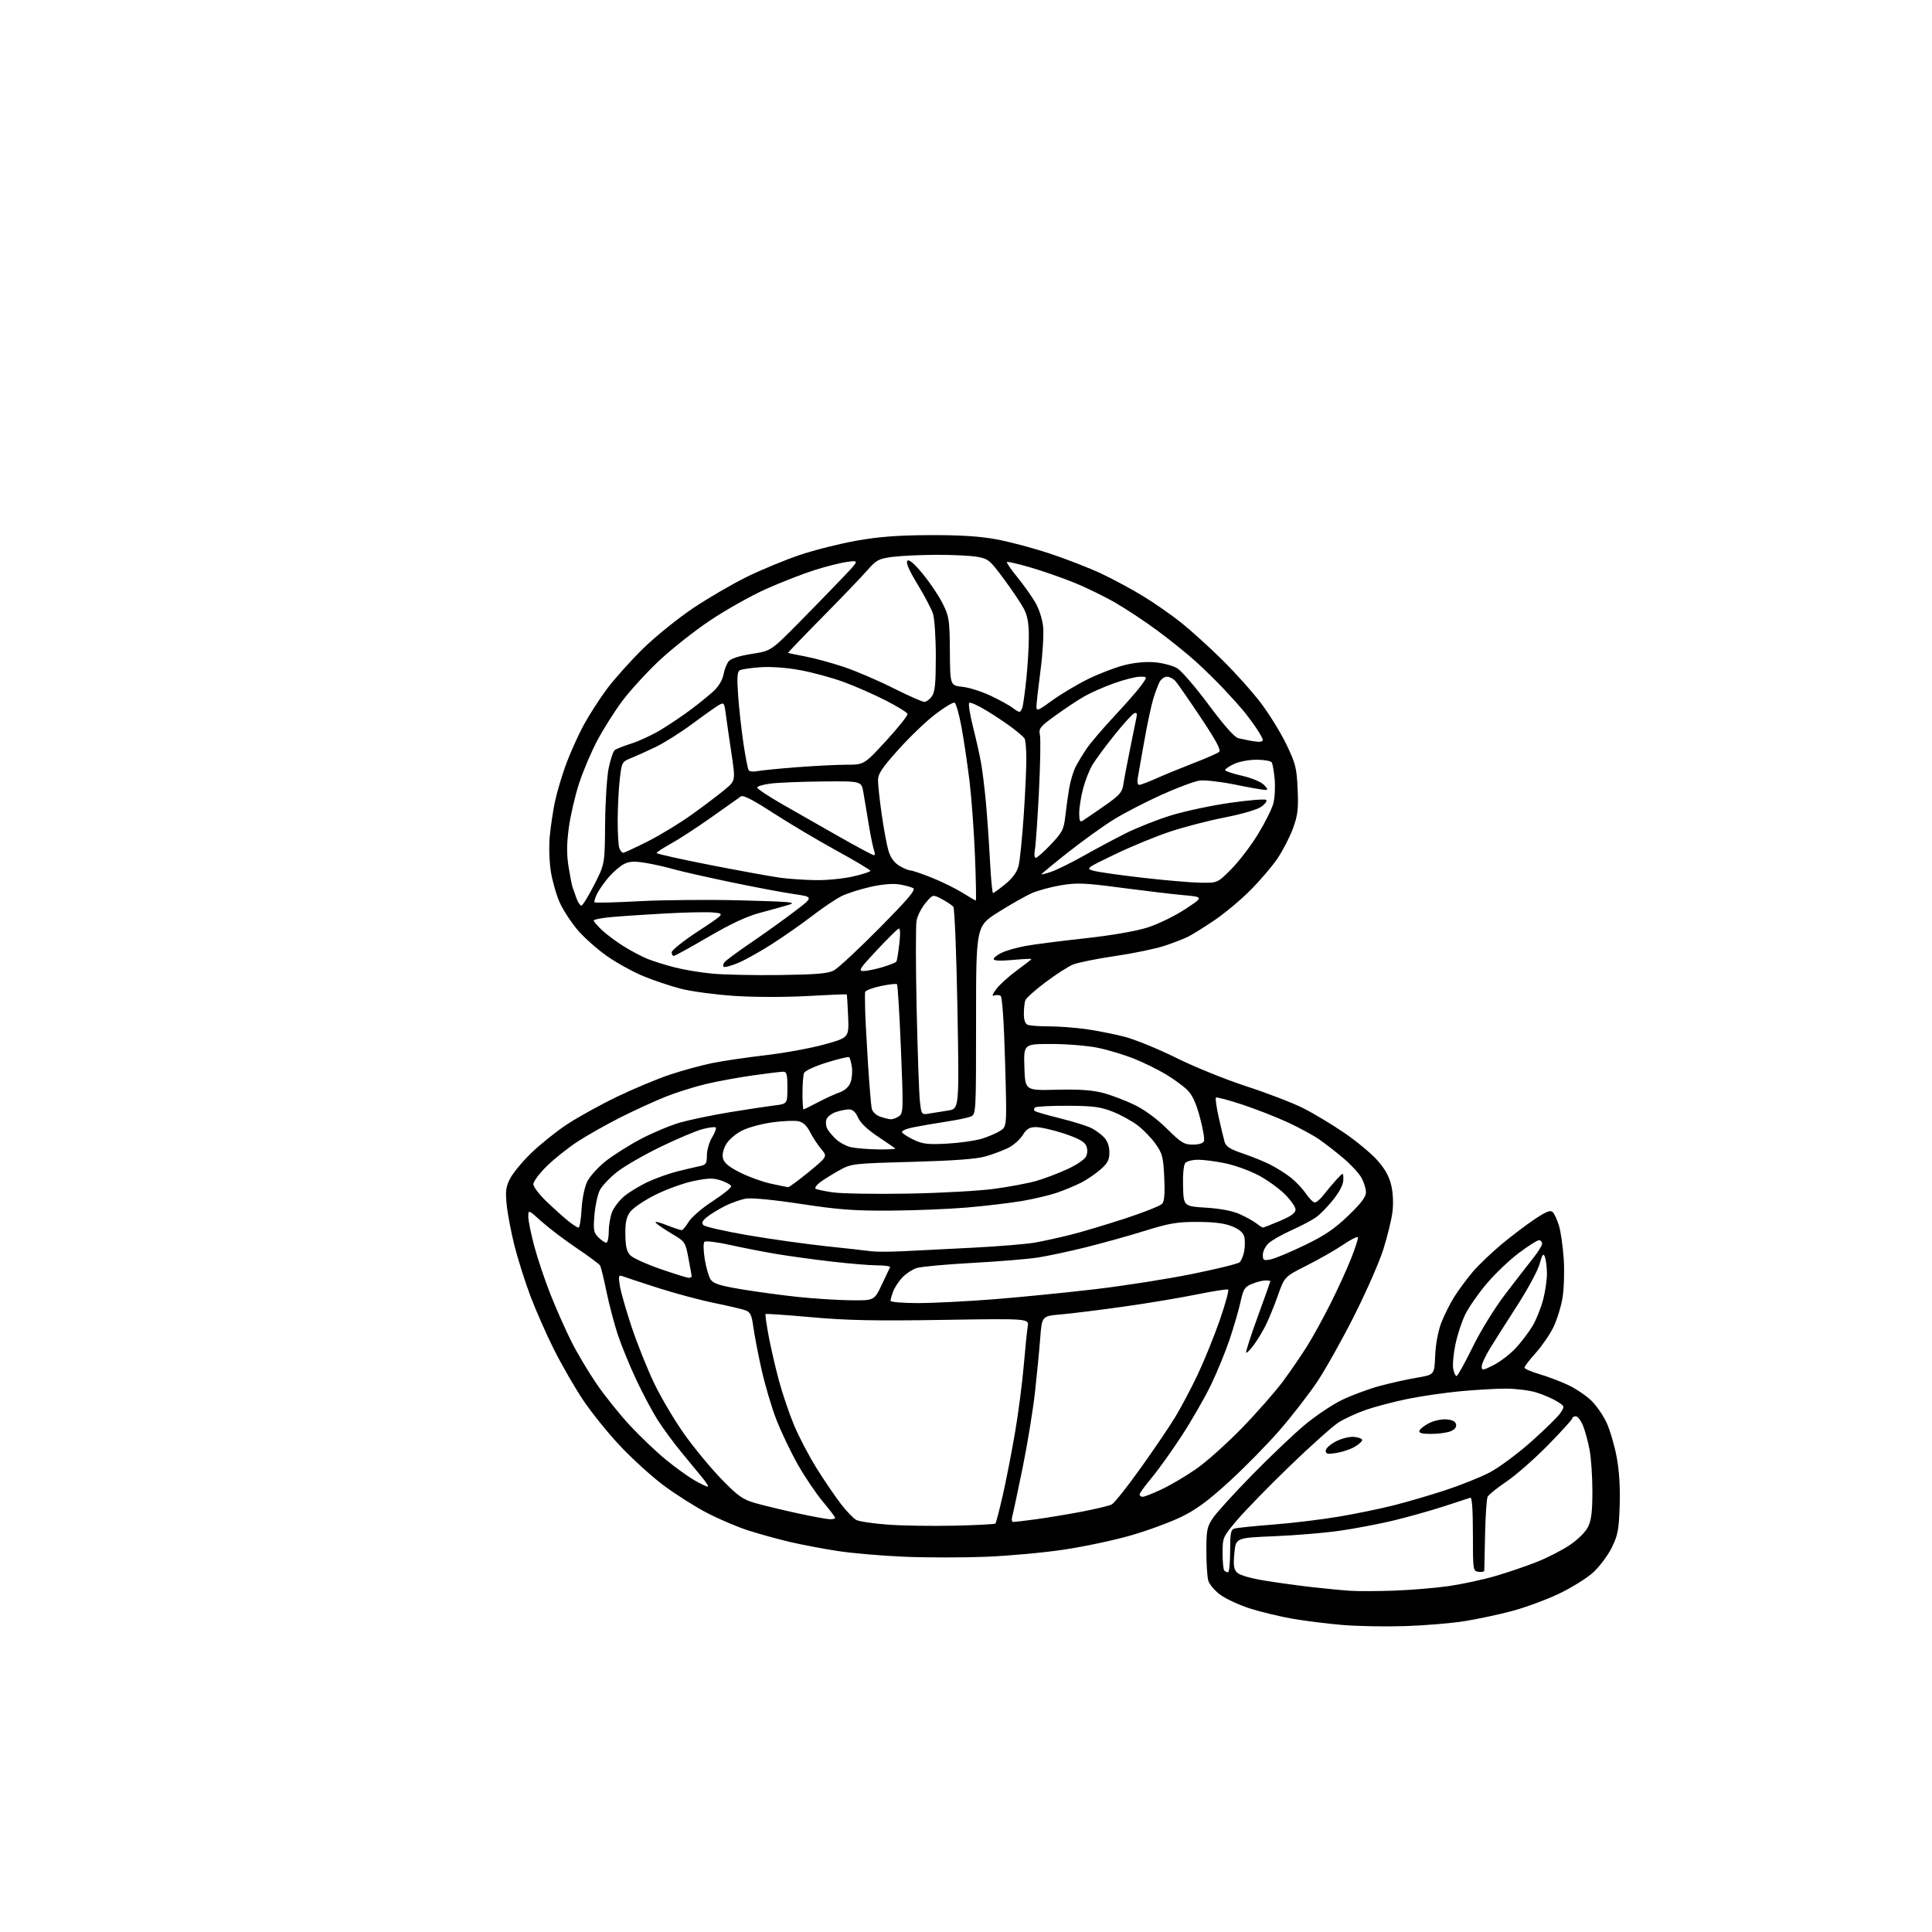 <?xml version="1.0" encoding="UTF-8" standalone="no"?>
<svg 
  version="1.1" 
  xmlns="http://www.w3.org/2000/svg" 
  xmlns:xlink="http://www.w3.org/1999/xlink" 
  xmlns:svg="http://www.w3.org/2000/svg"
  xmlns:rdf="http://www.w3.org/1999/02/22-rdf-syntax-ns#"
  xmlns:cc="http://creativecommons.org/ns#"
  xmlns:dc="http://purl.org/dc/elements/1.1/"
  viewBox="0 0 768 768"
  width="768"
  height="768"
>
<style>svg {background-color: white; }</style>"
<path stroke="none" fill="black" fill-rule="evenodd" d="M558.62,646.40C550.85,646.65 539.67,646.45 533.77,645.96C527.86,645.47 518.93,644.36 513.91,643.49C508.90,642.62 501.31,640.80 497.06,639.46C492.80,638.11 487.46,635.66 485.18,634.02C482.87,632.34 480.71,629.80 480.29,628.26C479.88,626.74 479.55,621.39 479.55,616.38C479.56,608.18 479.83,606.86 482.20,603.38C483.64,601.24 490.60,593.60 497.66,586.39C504.72,579.17 514.10,570.25 518.50,566.55C522.90,562.86 529.65,558.32 533.50,556.48C537.35,554.63 544.01,552.16 548.31,550.98C552.60,549.81 559.28,548.32 563.16,547.67C570.20,546.49 570.20,546.49 570.50,538.99C570.68,534.47 571.63,529.30 572.89,525.95C574.05,522.90 576.39,518.21 578.09,515.52C579.79,512.84 583.05,508.42 585.34,505.70C587.63,502.99 592.88,497.96 597.00,494.53C601.12,491.11 607.10,486.59 610.29,484.49C614.74,481.55 616.34,480.94 617.25,481.85C617.91,482.51 619.02,484.94 619.73,487.27C620.43,489.60 621.28,495.55 621.61,500.50C621.93,505.45 621.71,512.40 621.12,515.94C620.53,519.48 618.89,524.74 617.48,527.63C616.07,530.52 612.90,535.11 610.45,537.84C608.00,540.56 606.00,543.18 606.00,543.65C606.00,544.12 608.70,545.29 612.00,546.26C615.30,547.23 620.44,549.18 623.43,550.60C626.43,552.02 630.54,554.79 632.58,556.77C634.61,558.75 637.36,562.73 638.68,565.62C640.00,568.50 641.79,574.58 642.64,579.13C643.67,584.55 644.08,591.21 643.85,598.45C643.54,608.07 643.13,610.23 640.73,615.14C639.20,618.24 635.90,622.68 633.38,625.00C630.87,627.32 624.66,631.18 619.60,633.58C614.53,635.98 606.14,639.07 600.94,640.44C595.75,641.82 587.28,643.62 582.12,644.44C576.96,645.27 566.38,646.15 558.62,646.40zM554.50,632.29C561.10,632.05 570.77,631.24 576.00,630.48C581.23,629.72 589.50,627.94 594.40,626.51C599.29,625.09 606.72,622.56 610.90,620.90C615.08,619.24 620.98,616.22 624.00,614.19C627.19,612.05 630.23,609.03 631.25,607.00C632.58,604.33 633.00,600.99 633.00,592.93C633.00,587.12 632.51,579.72 631.91,576.49C631.31,573.25 630.14,568.89 629.30,566.80C628.47,564.71 627.16,563.00 626.39,563.00C625.63,563.00 625.00,563.37 625.00,563.82C625.00,564.28 620.61,569.11 615.24,574.57C609.88,580.03 602.47,586.52 598.78,589.00C595.09,591.48 591.74,594.17 591.35,595.00C590.95,595.83 590.49,602.58 590.34,610.00C590.18,617.42 590.04,623.87 590.03,624.32C590.01,624.77 588.99,625.00 587.75,624.82C585.53,624.50 585.50,624.29 585.50,609.74C585.50,600.26 585.14,595.11 584.50,595.36C583.94,595.57 578.99,597.19 573.50,598.95C568.00,600.71 559.00,603.23 553.50,604.53C548.00,605.84 538.67,607.61 532.76,608.47C526.85,609.33 515.10,610.32 506.64,610.67C491.25,611.30 491.25,611.30 490.68,617.40C490.22,622.33 490.44,623.82 491.81,625.16C492.84,626.18 497.23,627.43 503.00,628.36C508.23,629.21 516.77,630.38 522.00,630.96C527.23,631.55 533.98,632.19 537.00,632.38C540.02,632.57 547.90,632.53 554.50,632.29zM488.17,625.00C488.62,625.00 489.00,621.21 489.00,616.57C489.00,609.40 489.26,608.06 490.75,607.61C491.71,607.33 498.69,606.61 506.25,606.03C513.81,605.44 525.51,604.02 532.25,602.88C538.99,601.74 548.77,599.72 554.00,598.40C559.23,597.08 568.45,594.38 574.50,592.40C580.55,590.42 588.49,587.24 592.15,585.33C595.81,583.42 603.25,577.91 608.68,573.09C614.11,568.27 619.34,563.13 620.30,561.66C622.04,559.01 622.03,558.99 618.77,556.98C616.97,555.88 613.28,554.30 610.57,553.48C607.86,552.67 602.46,552.00 598.57,552.00C594.68,552.00 586.55,552.47 580.50,553.04C574.45,553.61 565.03,554.98 559.57,556.09C554.12,557.20 546.66,559.16 543.00,560.43C539.34,561.71 534.45,563.95 532.13,565.42C529.82,566.88 521.08,574.69 512.71,582.77C504.35,590.85 494.91,600.53 491.75,604.27C486.08,610.99 486.00,611.17 486.00,617.37C486.00,620.84 486.30,623.97 486.67,624.33C487.03,624.70 487.71,625.00 488.17,625.00zM392.00,618.84C382.93,619.20 368.30,619.20 359.50,618.83C350.70,618.46 338.77,617.44 333.00,616.55C327.23,615.66 318.68,614.04 314.00,612.95C309.32,611.85 301.90,609.80 297.50,608.40C293.10,606.99 285.58,603.78 280.80,601.27C276.01,598.75 268.29,593.84 263.65,590.36C259.01,586.88 251.30,579.87 246.53,574.80C241.75,569.73 235.13,561.53 231.82,556.58C228.51,551.63 223.31,542.61 220.26,536.54C217.21,530.47 212.97,520.83 210.82,515.13C208.67,509.42 205.83,500.42 204.50,495.13C203.17,489.83 201.78,482.55 201.42,478.94C200.87,473.45 201.09,471.74 202.80,468.44C203.93,466.27 207.69,461.73 211.17,458.35C214.65,454.97 221.00,449.87 225.28,447.03C229.56,444.19 238.56,439.21 245.28,435.97C252.00,432.74 261.55,428.75 266.50,427.12C271.45,425.48 278.92,423.45 283.09,422.60C287.27,421.74 296.83,420.34 304.34,419.46C311.85,418.59 322.39,416.66 327.75,415.17C337.50,412.46 337.50,412.46 337.14,403.98C336.94,399.32 336.70,395.41 336.59,395.29C336.49,395.17 329.47,395.46 320.98,395.94C312.07,396.43 299.79,396.41 291.91,395.89C284.41,395.39 274.86,394.12 270.71,393.05C266.55,391.99 259.77,389.71 255.63,387.99C251.50,386.27 245.00,382.68 241.20,380.00C237.39,377.33 232.20,372.71 229.66,369.74C227.12,366.77 223.93,361.90 222.57,358.92C221.21,355.94 219.60,350.35 218.98,346.50C218.35,342.57 218.16,336.43 218.53,332.50C218.89,328.65 219.80,322.53 220.55,318.91C221.30,315.28 223.26,308.60 224.92,304.06C226.58,299.52 229.73,292.48 231.92,288.41C234.11,284.35 238.35,277.75 241.34,273.76C244.33,269.77 250.77,262.60 255.64,257.82C260.51,253.05 269.45,245.83 275.50,241.77C281.55,237.71 291.23,232.08 297.00,229.25C302.77,226.43 312.24,222.52 318.02,220.58C323.81,218.63 333.94,216.09 340.52,214.92C349.41,213.35 356.88,212.78 369.50,212.72C381.59,212.67 389.24,213.15 396.00,214.38C401.23,215.33 410.83,217.89 417.35,220.06C423.87,222.23 432.99,225.77 437.62,227.94C442.25,230.11 449.74,234.14 454.27,236.89C458.79,239.64 465.65,244.41 469.50,247.48C473.35,250.56 480.70,257.22 485.84,262.29C490.98,267.35 497.92,275.10 501.25,279.50C504.58,283.90 509.14,291.29 511.37,295.93C515.03,303.55 515.46,305.27 515.83,313.72C516.18,321.60 515.89,324.05 513.98,329.29C512.74,332.70 509.96,338.09 507.82,341.26C505.67,344.43 500.78,350.15 496.94,353.99C493.11,357.82 486.72,363.15 482.74,365.83C478.76,368.51 474.15,371.40 472.50,372.25C470.85,373.10 466.57,374.76 463.00,375.95C459.43,377.14 450.52,378.98 443.22,380.05C435.92,381.12 428.37,382.65 426.45,383.45C424.54,384.26 419.65,387.41 415.59,390.47C411.53,393.52 407.93,396.73 407.60,397.59C407.27,398.46 407.00,400.88 407.00,402.97C407.00,405.53 407.52,406.99 408.58,407.39C409.45,407.73 413.24,408.00 417.01,408.00C420.77,408.00 427.31,408.48 431.53,409.07C435.76,409.66 442.65,411.01 446.86,412.08C451.06,413.15 460.35,416.94 467.50,420.49C474.67,424.06 487.23,429.15 495.50,431.84C503.75,434.52 513.88,438.41 518.00,440.49C522.12,442.56 529.44,446.95 534.26,450.25C539.09,453.54 545.00,458.43 547.41,461.12C550.46,464.51 552.17,467.53 553.01,471.04C553.75,474.15 553.95,478.28 553.52,481.79C553.13,484.93 551.47,491.69 549.84,496.81C548.20,501.93 542.95,513.86 538.17,523.31C533.39,532.77 526.83,544.46 523.59,549.30C520.34,554.14 513.73,562.69 508.88,568.30C504.03,573.91 494.98,583.14 488.78,588.81C480.27,596.60 475.54,600.08 469.50,603.02C465.10,605.16 456.08,608.47 449.46,610.37C442.84,612.28 430.91,614.81 422.96,616.00C415.01,617.20 401.07,618.47 392.00,618.84zM379.36,606.48C388.09,606.28 395.43,605.90 395.69,605.64C395.94,605.39 397.27,600.30 398.63,594.34C399.99,588.38 402.17,577.20 403.48,569.50C404.80,561.80 406.35,549.88 406.94,543.00C407.53,536.12 408.25,529.07 408.54,527.31C409.07,524.13 409.07,524.13 374.78,524.68C347.82,525.11 336.67,524.88 322.58,523.62C312.72,522.73 304.50,522.16 304.32,522.35C304.13,522.53 304.69,526.47 305.55,531.09C306.42,535.72 308.26,543.71 309.65,548.85C311.03,554.00 313.75,561.99 315.69,566.62C317.63,571.25 321.68,578.97 324.69,583.77C327.70,588.57 332.00,594.89 334.24,597.80C336.49,600.72 339.25,603.60 340.38,604.20C341.51,604.81 347.17,605.65 352.97,606.07C358.76,606.50 370.64,606.68 379.36,606.48zM402.81,605.00C403.39,605.00 407.38,604.53 411.68,603.95C415.98,603.37 424.15,602.02 429.82,600.95C435.50,599.87 440.97,598.55 441.97,598.02C442.97,597.48 448.07,591.07 453.29,583.77C458.51,576.47 464.70,567.35 467.05,563.50C469.40,559.65 473.46,552.00 476.06,546.50C478.67,541.00 482.63,531.23 484.87,524.79C487.10,518.34 488.60,512.87 488.20,512.62C487.80,512.37 482.08,513.27 475.48,514.61C468.89,515.95 455.85,518.12 446.50,519.43C437.15,520.74 426.05,522.12 421.83,522.49C414.17,523.16 414.17,523.16 413.51,531.83C413.15,536.60 412.21,546.35 411.41,553.50C410.62,560.65 408.40,574.15 406.50,583.50C404.59,592.85 402.75,601.51 402.40,602.75C402.03,604.05 402.21,605.00 402.81,605.00zM329.75,603.91C330.99,603.96 332.00,603.73 332.00,603.40C332.00,603.06 329.79,600.14 327.08,596.90C324.37,593.67 319.92,587.07 317.19,582.26C314.46,577.44 310.63,569.45 308.69,564.50C306.75,559.55 304.02,550.33 302.63,544.00C301.23,537.67 299.79,530.10 299.41,527.16C298.88,523.05 298.24,521.63 296.61,520.97C295.45,520.50 289.77,519.15 284.00,517.97C278.23,516.80 267.88,514.01 261.00,511.79C254.12,509.56 247.87,507.50 247.10,507.20C245.96,506.77 245.82,507.51 246.39,511.08C246.77,513.51 248.89,520.90 251.09,527.50C253.29,534.10 257.32,544.18 260.05,549.89C262.78,555.60 268.23,564.78 272.16,570.29C276.09,575.79 282.72,583.80 286.90,588.08C293.46,594.80 295.28,596.09 300.25,597.50C303.42,598.41 310.84,600.20 316.75,601.49C322.66,602.77 328.51,603.87 329.75,603.91zM454.25,595.00C454.94,595.00 458.35,593.65 461.83,592.00C465.31,590.36 471.44,586.74 475.46,583.96C479.47,581.19 487.66,573.87 493.65,567.71C499.64,561.54 507.03,553.12 510.08,549.00C513.12,544.88 517.45,538.55 519.70,534.94C521.95,531.33 526.10,523.79 528.91,518.18C531.73,512.57 535.39,504.55 537.06,500.36C538.72,496.17 539.95,492.35 539.79,491.86C539.63,491.38 537.02,492.68 534.00,494.74C530.98,496.81 524.48,500.52 519.56,503.00C510.62,507.50 510.62,507.50 507.97,515.00C506.52,519.12 504.30,524.52 503.05,527.00C501.80,529.48 499.65,532.99 498.28,534.82C496.92,536.64 495.60,537.93 495.36,537.69C495.12,537.45 497.19,531.02 499.96,523.41C502.73,515.80 505.00,509.44 505.00,509.28C505.00,509.13 504.09,509.00 502.97,509.00C501.85,509.00 499.46,509.62 497.66,510.37C494.76,511.58 494.23,512.42 493.10,517.62C492.39,520.85 490.44,527.55 488.77,532.50C487.10,537.45 483.76,545.58 481.35,550.57C478.94,555.56 473.77,564.56 469.86,570.57C465.95,576.58 460.56,584.13 457.88,587.34C455.19,590.55 453.00,593.59 453.00,594.09C453.00,594.59 453.56,595.00 454.25,595.00zM281.35,590.99C281.81,590.99 280.78,589.31 279.06,587.25C277.34,585.19 273.52,580.55 270.58,576.94C267.63,573.33 263.51,567.72 261.43,564.46C259.35,561.20 255.53,554.03 252.94,548.52C250.35,543.01 247.06,534.95 245.61,530.62C244.17,526.28 242.13,518.54 241.08,513.42C240.04,508.29 238.88,503.62 238.52,503.03C238.15,502.44 233.95,499.32 229.18,496.11C224.40,492.90 218.14,488.14 215.25,485.54C210.00,480.81 210.00,480.81 210.00,483.66C210.00,485.22 211.10,490.57 212.43,495.54C213.76,500.51 216.69,509.19 218.93,514.82C221.17,520.45 224.86,528.76 227.13,533.28C229.40,537.80 233.89,545.35 237.11,550.06C240.33,554.78 246.31,562.23 250.40,566.64C254.50,571.04 260.93,577.17 264.70,580.25C268.47,583.34 273.57,587.01 276.03,588.42C278.49,589.83 280.88,590.98 281.35,590.99zM531.24,577.58C527.73,578.14 527.00,577.98 527.00,576.65C527.00,575.76 528.83,574.11 531.07,572.96C533.39,571.78 536.52,571.02 538.32,571.19C540.07,571.36 541.50,571.92 541.50,572.44C541.50,572.96 540.15,574.18 538.49,575.14C536.84,576.11 533.58,577.20 531.24,577.58zM568.85,570.00C565.29,570.00 563.95,569.64 564.23,568.75C564.44,568.06 566.17,566.70 568.06,565.73C569.95,564.75 573.07,564.08 574.99,564.23C577.38,564.41 578.59,565.05 578.81,566.25C579.03,567.38 578.22,568.34 576.51,569.00C575.06,569.55 571.61,570.00 568.85,570.00zM579.00,547.00C579.42,547.00 582.26,541.89 585.32,535.65C588.54,529.07 594.04,520.14 598.41,514.40C602.55,508.96 607.53,502.53 609.47,500.11C611.41,497.70 613.00,495.11 613.00,494.36C613.00,493.61 612.44,493.00 611.75,493.01C611.06,493.01 607.44,495.32 603.70,498.13C599.96,500.94 594.20,506.44 590.91,510.35C587.61,514.27 583.81,519.73 582.46,522.50C581.10,525.27 579.34,530.63 578.55,534.42C577.76,538.21 577.37,542.59 577.68,544.15C577.99,545.72 578.59,547.00 579.00,547.00zM593.79,542.61C596.42,541.27 600.41,538.20 602.64,535.78C604.87,533.35 607.87,529.38 609.30,526.94C610.73,524.50 612.59,519.82 613.45,516.54C614.30,513.26 614.97,508.54 614.93,506.04C614.89,503.54 614.52,500.64 614.11,499.58C613.51,498.05 613.08,498.63 612.01,502.46C611.27,505.10 607.30,512.48 603.17,518.88C599.05,525.27 594.18,532.95 592.34,535.94C590.50,538.93 589.00,542.20 589.00,543.21C589.00,544.89 589.37,544.85 593.79,542.61zM364.89,518.00C370.89,518.00 384.50,517.31 395.14,516.47C405.79,515.63 423.95,513.82 435.50,512.46C447.05,511.09 464.37,508.37 473.99,506.41C483.61,504.45 492.03,502.39 492.71,501.82C493.39,501.26 494.23,499.27 494.58,497.41C494.93,495.54 494.95,492.94 494.62,491.62C494.21,489.99 492.65,488.67 489.76,487.49C486.76,486.27 482.68,485.75 476.00,485.73C467.88,485.72 464.84,486.23 455.00,489.30C448.68,491.27 438.10,494.21 431.50,495.85C424.90,497.48 416.35,499.31 412.50,499.90C408.65,500.50 396.95,501.45 386.50,502.03C376.05,502.60 366.11,503.51 364.41,504.06C362.72,504.60 360.16,506.27 358.73,507.77C357.30,509.27 355.65,511.77 355.06,513.32C354.48,514.86 354.00,516.55 354.00,517.07C354.00,517.59 358.80,518.00 364.89,518.00zM338.01,516.88C347.52,517.00 347.52,517.00 350.49,510.75C352.12,507.31 353.62,504.16 353.81,503.75C354.01,503.34 351.76,503.00 348.83,503.00C345.89,503.00 337.64,502.32 330.49,501.48C323.35,500.65 313.45,499.29 308.50,498.46C303.55,497.63 295.29,496.01 290.15,494.87C285.01,493.73 280.44,493.18 280.00,493.65C279.55,494.12 279.61,497.20 280.14,500.50C280.67,503.80 281.72,507.44 282.47,508.59C283.56,510.26 286.00,511.04 294.67,512.50C300.63,513.50 310.68,514.86 317.00,515.53C323.32,516.20 332.78,516.81 338.01,516.88zM273.75,507.95C274.44,507.98 274.97,507.66 274.94,507.25C274.90,506.84 274.32,503.60 273.65,500.05C272.45,493.75 272.29,493.52 267.25,490.55C264.41,488.87 261.50,486.91 260.79,486.18C260.02,485.39 261.62,485.69 264.79,486.93C267.69,488.07 270.46,489.00 270.94,489.00C271.41,489.00 272.67,487.53 273.73,485.73C274.81,483.90 279.01,480.28 283.31,477.48C287.53,474.74 290.83,472.05 290.66,471.50C290.49,470.95 288.66,469.94 286.60,469.25C283.53,468.23 281.57,468.27 275.68,469.48C271.73,470.30 264.90,472.76 260.50,474.97C256.10,477.17 251.60,480.21 250.50,481.73C248.97,483.85 248.52,485.98 248.59,490.82C248.67,495.64 249.15,497.59 250.62,499.07C251.69,500.13 257.04,502.55 262.53,504.45C268.01,506.34 273.06,507.92 273.75,507.95zM505.11,500.63C506.82,500.29 512.87,497.76 518.55,495.02C526.58,491.15 530.47,488.52 535.95,483.25C541.00,478.40 543.00,475.77 543.00,473.97C543.00,472.60 542.21,470.03 541.25,468.26C540.29,466.50 537.08,463.00 534.12,460.49C531.16,457.97 526.74,454.54 524.30,452.86C521.85,451.18 516.17,448.11 511.68,446.05C507.18,443.98 499.08,440.83 493.69,439.04C488.29,437.26 483.64,436.03 483.35,436.32C483.06,436.60 483.56,440.14 484.46,444.17C485.36,448.20 486.41,452.58 486.80,453.91C487.34,455.78 488.95,456.81 494.00,458.51C497.57,459.72 502.52,461.73 505.00,462.98C507.48,464.24 511.12,466.54 513.09,468.09C515.07,469.65 517.77,472.51 519.09,474.45C520.42,476.40 522.03,477.99 522.67,477.99C523.32,478.00 524.89,476.63 526.17,474.97C527.45,473.30 529.74,470.58 531.25,468.93C534.00,465.93 534.00,465.93 534.00,468.88C534.00,470.79 532.63,473.56 530.07,476.79C527.91,479.53 524.80,482.72 523.17,483.88C521.54,485.04 517.12,487.38 513.35,489.06C509.58,490.75 505.49,493.08 504.25,494.24C503.01,495.40 502.00,497.45 502.00,498.80C502.00,501.01 502.31,501.19 505.11,500.63zM359.00,497.38C364.23,497.13 376.81,496.50 386.96,495.97C397.12,495.44 408.14,494.53 411.46,493.94C414.78,493.35 421.10,491.96 425.50,490.86C429.90,489.76 439.64,486.85 447.14,484.41C454.65,481.96 461.34,479.29 462.02,478.48C462.86,477.46 463.11,474.21 462.81,468.00C462.43,460.01 462.05,458.54 459.42,454.79C457.78,452.46 454.56,449.12 452.26,447.37C449.95,445.61 445.46,443.14 442.28,441.89C437.43,439.99 434.54,439.61 424.34,439.56C417.65,439.53 411.84,439.84 411.42,440.25C411.01,440.66 410.93,441.27 411.26,441.59C411.58,441.92 416.14,443.25 421.39,444.55C426.63,445.85 432.28,447.61 433.93,448.47C435.59,449.32 437.86,451.00 438.97,452.20C440.25,453.58 441.00,455.74 441.00,458.08C441.00,461.08 440.32,462.39 437.47,464.89C435.53,466.59 432.07,468.95 429.77,470.12C427.47,471.29 423.15,473.09 420.16,474.12C417.17,475.14 410.85,476.64 406.11,477.44C401.38,478.23 391.61,479.39 384.41,480.01C377.21,480.62 363.49,481.18 353.91,481.24C339.57,481.33 333.33,480.86 318.50,478.60C307.99,476.99 298.90,476.10 296.67,476.45C294.56,476.78 290.73,478.12 288.16,479.42C285.59,480.72 282.36,482.71 280.99,483.82C279.12,485.35 278.78,486.15 279.63,487.01C280.26,487.65 288.13,489.44 297.13,490.99C306.14,492.54 320.25,494.52 328.50,495.40C336.75,496.27 344.85,497.18 346.50,497.41C348.15,497.64 353.77,497.63 359.00,497.38zM241.00,494.00C241.55,494.00 242.00,491.96 242.00,489.47C242.00,486.98 242.61,483.47 243.36,481.67C244.11,479.88 246.25,477.12 248.11,475.55C249.98,473.98 254.11,471.46 257.29,469.94C260.48,468.43 265.88,466.50 269.29,465.64C272.71,464.79 276.74,463.84 278.25,463.53C280.66,463.03 281.00,462.50 281.00,459.23C281.01,457.18 281.93,453.99 283.06,452.14C284.19,450.29 284.84,448.51 284.52,448.19C284.20,447.87 281.81,448.17 279.22,448.86C276.62,449.54 269.09,452.73 262.48,455.94C255.88,459.15 248.12,463.62 245.26,465.89C242.39,468.16 239.33,471.39 238.46,473.08C237.59,474.77 236.61,479.21 236.30,482.94C235.80,488.97 235.97,489.97 237.87,491.87C239.04,493.04 240.45,494.00 241.00,494.00zM229.97,488.00C230.42,488.00 230.96,484.74 231.18,480.75C231.42,476.53 232.35,471.93 233.41,469.73C234.42,467.66 237.73,464.00 240.77,461.58C243.82,459.17 250.17,455.16 254.90,452.68C259.63,450.20 266.65,447.28 270.50,446.19C274.35,445.10 283.12,443.28 290.00,442.14C296.88,441.01 304.86,439.80 307.75,439.45C313.00,438.81 313.00,438.81 313.00,432.41C313.00,426.96 312.74,426.00 311.25,426.02C310.29,426.03 304.83,426.70 299.12,427.51C293.41,428.32 285.05,429.86 280.55,430.93C276.05,432.00 268.91,434.25 264.69,435.92C260.48,437.60 252.43,441.27 246.82,444.09C241.21,446.91 233.44,451.29 229.56,453.83C225.68,456.37 220.14,460.80 217.25,463.66C214.36,466.53 212.00,469.70 212.00,470.72C212.00,471.74 214.36,474.84 217.25,477.61C220.14,480.38 224.00,483.85 225.83,485.33C227.66,486.80 229.52,488.00 229.97,488.00zM502.00,487.97C502.27,487.99 505.31,486.81 508.75,485.35C513.25,483.44 515.00,482.18 515.00,480.82C515.00,479.79 513.09,477.05 510.75,474.72C508.41,472.40 503.70,469.02 500.27,467.20C496.84,465.39 490.99,463.26 487.27,462.47C483.55,461.68 478.64,461.03 476.37,461.02C474.10,461.01 471.75,461.59 471.15,462.32C470.52,463.08 470.15,466.96 470.28,471.57C470.50,479.50 470.50,479.50 479.50,480.08C485.41,480.46 490.04,481.37 493.00,482.72C495.48,483.85 498.40,485.49 499.50,486.36C500.60,487.23 501.73,487.95 502.00,487.97zM361.00,474.48C373.93,474.25 389.40,473.39 395.38,472.56C401.37,471.74 408.80,470.34 411.88,469.46C414.97,468.58 420.49,466.50 424.14,464.83C428.01,463.07 431.18,460.91 431.75,459.65C432.37,458.26 432.37,456.74 431.74,455.34C431.05,453.82 428.45,452.42 422.92,450.59C418.60,449.17 413.59,448.02 411.78,448.04C409.19,448.07 408.08,448.75 406.50,451.29C405.40,453.05 402.80,455.33 400.71,456.35C398.63,457.37 394.58,458.87 391.71,459.70C388.12,460.73 379.03,461.40 362.50,461.86C338.70,462.52 338.46,462.55 333.50,465.30C330.75,466.83 327.38,468.93 326.01,469.97C324.65,471.01 323.81,472.14 324.15,472.48C324.48,472.82 327.63,473.50 331.13,473.99C334.63,474.49 348.07,474.71 361.00,474.48zM313.27,471.92C313.69,471.96 317.39,469.24 321.50,465.87C328.96,459.74 328.96,459.74 326.43,456.74C325.04,455.09 323.05,452.05 322.00,449.99C320.67,447.39 319.23,446.08 317.29,445.69C315.76,445.39 311.12,445.59 307.00,446.15C302.88,446.71 297.48,448.17 295.02,449.40C292.50,450.65 289.72,453.03 288.67,454.83C287.48,456.87 287.02,458.94 287.41,460.51C287.86,462.28 289.79,463.88 294.18,466.09C297.56,467.80 303.06,469.79 306.41,470.52C309.76,471.24 312.84,471.88 313.27,471.92zM348.92,456.90C353.00,456.95 356.13,456.80 355.89,456.55C355.64,456.31 352.53,454.17 348.97,451.80C344.83,449.05 341.98,446.33 341.07,444.25C340.09,442.02 338.96,441.00 337.47,441.00C336.28,441.00 333.90,441.49 332.19,442.08C330.48,442.68 328.81,444.01 328.49,445.05C328.16,446.08 328.32,447.73 328.85,448.71C329.38,449.70 330.95,451.56 332.34,452.86C333.73,454.16 336.36,455.58 338.18,456.01C340.01,456.44 344.84,456.84 348.92,456.90zM376.50,454.61C381.45,454.34 387.66,453.46 390.30,452.65C392.94,451.83 396.26,450.40 397.68,449.47C400.27,447.78 400.27,447.78 399.54,422.14C399.07,405.90 398.42,396.26 397.74,395.84C397.16,395.48 396.01,395.44 395.19,395.76C394.21,396.13 394.49,395.25 396.03,393.18C397.31,391.45 400.98,388.12 404.18,385.79C407.38,383.46 410.00,381.41 410.00,381.23C410.00,381.06 406.62,381.22 402.50,381.60C397.61,382.04 395.00,381.92 395.00,381.25C395.00,380.69 396.46,379.54 398.25,378.70C400.04,377.86 404.20,376.67 407.50,376.06C410.80,375.45 421.41,374.08 431.07,373.02C441.93,371.83 451.51,370.18 456.14,368.71C460.28,367.39 466.98,364.13 471.07,361.45C478.50,356.57 478.50,356.57 470.50,355.84C466.10,355.45 454.98,354.12 445.78,352.91C431.23,350.98 428.13,350.85 421.83,351.89C417.85,352.55 412.58,353.98 410.12,355.06C407.66,356.15 401.68,359.55 396.82,362.61C388.00,368.18 388.00,368.18 388.00,405.61C388.00,443.05 388.00,443.05 385.73,443.91C384.48,444.39 380.10,445.28 375.98,445.90C371.87,446.52 366.13,447.51 363.24,448.09C360.08,448.72 358.23,449.56 358.61,450.18C358.96,450.74 361.10,452.08 363.37,453.15C366.82,454.78 368.98,455.02 376.50,454.61zM474.16,455.00C476.60,455.00 478.27,454.47 478.60,453.59C478.90,452.81 478.17,448.54 476.97,444.10C475.43,438.41 473.96,435.22 471.96,433.27C470.40,431.74 466.66,429.00 463.63,427.17C460.60,425.33 454.95,422.54 451.06,420.96C447.17,419.37 440.63,417.38 436.53,416.54C432.44,415.69 424.10,415.00 418.00,415.00C406.92,415.00 406.92,415.00 407.21,424.25C407.50,433.50 407.50,433.50 420.00,433.19C429.05,432.97 434.16,433.32 438.50,434.46C441.80,435.33 447.42,437.47 451.00,439.21C455.02,441.16 459.92,444.77 463.87,448.68C469.52,454.27 470.70,455.00 474.16,455.00zM354.06,444.92C354.92,444.96 356.42,444.41 357.40,443.70C359.08,442.47 359.12,440.89 358.14,417.08C357.57,403.16 356.86,391.53 356.57,391.24C356.29,390.95 353.34,391.29 350.02,391.99C346.71,392.70 343.95,393.77 343.88,394.39C343.81,395.00 343.83,398.20 343.91,401.50C343.99,404.80 344.51,414.48 345.05,423.00C345.60,431.52 346.26,439.47 346.52,440.67C346.78,441.87 348.22,443.28 349.75,443.84C351.26,444.39 353.20,444.88 354.06,444.92zM369.40,442.65C371.10,442.37 374.48,441.83 376.90,441.45C381.31,440.77 381.31,440.77 380.60,401.17C380.21,379.37 379.47,361.07 378.96,360.45C378.45,359.84 376.41,358.47 374.42,357.42C370.82,355.50 370.82,355.50 367.92,358.95C366.32,360.85 364.72,363.99 364.35,365.92C363.99,367.86 364.00,383.63 364.38,400.97C364.76,418.31 365.34,434.90 365.68,437.83C366.29,443.15 366.31,443.17 369.40,442.65zM319.40,441.00C319.62,441.00 322.21,439.73 325.15,438.18C328.09,436.64 331.97,434.86 333.76,434.23C335.82,433.51 337.40,432.08 338.09,430.30C338.68,428.76 338.92,425.98 338.62,424.13C338.33,422.27 337.86,420.52 337.58,420.25C337.30,419.97 333.28,420.92 328.64,422.37C323.74,423.90 319.96,425.66 319.61,426.58C319.27,427.45 319.00,431.05 319.00,434.58C319.00,438.11 319.18,441.00 319.40,441.00zM310.00,387.59C324.62,387.39 329.13,387.01 331.50,385.75C333.15,384.88 341.25,377.34 349.50,369.01C361.04,357.34 364.15,353.67 363.00,353.04C362.17,352.59 359.67,351.92 357.44,351.56C354.90,351.14 350.60,351.52 345.94,352.57C341.85,353.49 336.70,355.14 334.50,356.24C332.30,357.33 327.12,360.81 323.00,363.98C318.88,367.14 311.68,372.19 307.00,375.19C302.32,378.19 296.26,381.59 293.52,382.74C290.79,383.90 288.18,384.61 287.72,384.33C287.27,384.05 287.41,383.21 288.03,382.47C288.64,381.73 293.28,378.31 298.32,374.87C303.37,371.44 311.10,365.91 315.50,362.58C323.49,356.54 323.49,356.54 315.50,355.39C311.10,354.75 299.62,352.59 290.00,350.57C280.38,348.56 270.20,346.24 267.39,345.43C264.59,344.61 259.70,343.52 256.53,343.00C252.07,342.28 250.15,342.39 248.03,343.48C246.53,344.26 243.89,346.50 242.17,348.46C240.45,350.42 238.32,353.41 237.44,355.11C236.57,356.80 236.07,358.41 236.35,358.68C236.62,358.95 244.64,358.76 254.17,358.24C263.70,357.73 281.85,357.58 294.50,357.91C314.52,358.43 316.98,358.66 313.50,359.70C311.30,360.36 306.12,361.80 302.00,362.89C296.85,364.26 290.44,367.26 281.56,372.44C274.44,376.60 268.25,380.00 267.81,380.00C267.36,380.00 267.00,379.34 267.00,378.54C267.00,377.73 271.75,373.95 277.56,370.15C288.12,363.22 288.12,363.22 283.81,362.75C281.44,362.49 272.75,362.65 264.50,363.11C256.25,363.57 246.46,364.23 242.75,364.57C239.04,364.92 236.00,365.52 236.00,365.91C236.00,366.29 237.46,368.00 239.25,369.70C241.04,371.40 244.97,374.33 248.00,376.22C251.03,378.11 255.35,380.38 257.61,381.26C259.88,382.15 264.60,383.62 268.11,384.53C271.63,385.45 278.32,386.57 283.00,387.02C287.68,387.47 299.82,387.73 310.00,387.59zM343.21,386.00C344.55,386.00 347.95,385.31 350.78,384.47C353.60,383.63 356.11,382.62 356.34,382.22C356.58,381.83 357.10,378.63 357.50,375.13C357.96,371.08 357.87,368.89 357.24,369.13C356.71,369.33 352.78,373.21 348.53,377.75C341.71,385.02 341.08,386.00 343.21,386.00zM231.11,360.00C231.59,360.00 233.88,356.29 236.20,351.75C240.41,343.50 240.41,343.50 240.54,327.50C240.62,318.70 241.26,308.70 241.97,305.27C242.67,301.84 243.76,298.65 244.38,298.17C244.99,297.69 247.97,296.52 251.00,295.56C254.03,294.60 259.20,292.20 262.50,290.23C265.80,288.25 271.20,284.62 274.50,282.16C277.80,279.70 281.96,276.32 283.74,274.66C285.71,272.82 287.23,270.23 287.62,268.06C287.97,266.10 288.92,263.74 289.73,262.81C290.65,261.76 294.12,260.66 298.85,259.93C306.50,258.75 306.50,258.75 318.00,247.09C324.32,240.67 332.20,232.57 335.50,229.09C341.50,222.75 341.50,222.75 336.95,223.33C334.44,223.65 328.59,225.10 323.95,226.57C319.30,228.03 310.58,231.43 304.57,234.11C298.56,236.80 288.46,242.48 282.13,246.73C275.81,250.97 266.59,258.29 261.65,262.98C256.71,267.66 250.22,274.81 247.22,278.85C244.23,282.89 239.82,289.87 237.44,294.35C235.05,298.83 231.78,306.55 230.17,311.50C228.56,316.45 226.72,324.41 226.09,329.19C225.27,335.40 225.24,339.73 225.98,344.38C226.55,347.96 227.28,351.70 227.60,352.70C227.93,353.69 228.65,355.74 229.22,357.25C229.78,358.76 230.63,360.00 231.11,360.00zM387.89,357.98C388.11,357.99 387.96,350.01 387.57,340.25C387.18,330.49 386.20,317.10 385.40,310.50C384.59,303.90 383.16,294.26 382.22,289.08C381.27,283.90 380.02,279.50 379.43,279.31C378.84,279.11 375.44,281.16 371.88,283.86C368.31,286.56 361.71,292.88 357.20,297.90C350.48,305.39 349.00,307.62 349.02,310.27C349.03,312.04 349.70,318.16 350.51,323.85C351.32,329.54 352.52,336.01 353.19,338.23C353.99,340.90 355.43,342.90 357.45,344.13C359.13,345.16 361.10,345.99 361.83,346.00C362.57,346.00 366.45,347.31 370.46,348.92C374.46,350.52 379.94,353.22 382.62,354.90C385.30,356.58 387.68,357.97 387.89,357.98zM394.75,355.00C395.05,355.00 397.24,353.40 399.62,351.45C402.54,349.06 404.25,346.71 404.89,344.20C405.41,342.17 406.32,333.30 406.92,324.50C407.52,315.70 408.00,305.35 407.99,301.50C407.98,297.65 407.64,294.04 407.23,293.47C406.83,292.91 404.70,291.07 402.50,289.39C400.30,287.71 395.68,284.62 392.23,282.52C388.79,280.42 385.65,279.01 385.27,279.40C384.88,279.78 385.55,284.01 386.75,288.80C387.95,293.58 389.39,299.98 389.94,303.00C390.50,306.02 391.39,313.23 391.92,319.00C392.44,324.77 393.17,335.24 393.54,342.25C393.90,349.26 394.45,355.00 394.75,355.00zM477.23,350.89C483.96,351.00 483.96,351.00 489.38,345.58C492.36,342.59 497.11,336.41 499.93,331.83C502.75,327.25 505.54,321.70 506.14,319.50C506.73,317.30 506.99,312.94 506.71,309.82C506.43,306.69 505.90,303.66 505.54,303.07C505.18,302.48 502.45,302.00 499.47,302.00C496.47,302.00 492.50,302.75 490.53,303.69C488.59,304.61 487.00,305.70 487.00,306.10C487.00,306.51 490.00,307.52 493.66,308.36C497.39,309.21 501.23,310.78 502.38,311.94C504.06,313.62 504.15,314.00 502.86,314.00C501.99,314.00 496.63,313.05 490.95,311.89C485.27,310.74 478.93,310.01 476.87,310.29C474.80,310.57 467.92,313.14 461.58,316.01C455.24,318.87 446.69,323.31 442.58,325.86C438.47,328.41 430.36,334.25 424.55,338.83C418.75,343.42 414.00,347.34 414.00,347.54C414.00,347.74 415.84,347.26 418.09,346.47C420.34,345.67 426.08,342.83 430.84,340.15C435.60,337.46 443.12,333.45 447.54,331.23C451.96,329.01 460.06,325.81 465.54,324.12C471.02,322.44 481.57,320.19 489.00,319.13C496.43,318.07 502.87,317.55 503.33,317.98C503.78,318.40 502.88,319.64 501.33,320.72C499.70,321.85 493.62,323.63 487.00,324.92C480.68,326.14 470.86,328.68 465.19,330.56C459.52,332.44 449.62,336.52 443.19,339.61C431.59,345.20 431.53,345.25 434.79,346.16C436.60,346.66 445.37,347.91 454.29,348.93C463.20,349.95 473.53,350.83 477.23,350.89zM324.30,349.87C328.59,349.94 335.23,349.29 339.05,348.42C342.87,347.55 345.99,346.54 345.99,346.17C345.98,345.80 339.86,342.15 332.39,338.05C324.92,333.96 313.63,327.24 307.29,323.13C299.36,317.99 295.38,315.94 294.52,316.58C293.83,317.09 288.59,320.80 282.88,324.83C277.17,328.86 269.92,333.59 266.76,335.33C263.61,337.07 261.02,338.77 261.01,339.09C261.01,339.42 270.77,341.59 282.71,343.93C294.64,346.26 307.13,348.52 310.46,348.96C313.78,349.39 320.01,349.80 324.30,349.87zM411.74,341.00C412.28,341.00 414.98,338.60 417.76,335.66C422.33,330.83 422.88,329.74 423.48,324.41C423.84,321.16 424.54,316.15 425.03,313.27C425.52,310.40 426.68,306.58 427.60,304.77C428.53,302.97 430.53,299.67 432.06,297.44C433.59,295.20 438.60,289.35 443.19,284.44C447.78,279.52 452.57,274.04 453.83,272.25C456.14,269.00 456.14,269.00 453.13,269.00C451.47,269.00 446.83,270.18 442.81,271.62C438.79,273.06 433.48,275.41 431.00,276.83C428.52,278.25 423.42,281.64 419.65,284.36C413.36,288.90 412.86,289.53 413.39,292.20C413.71,293.79 413.53,303.95 412.99,314.78C412.45,325.61 411.73,335.93 411.39,337.73C411.04,339.59 411.19,341.00 411.74,341.00zM347.36,339.96C347.83,339.98 347.90,339.21 347.51,338.25C347.12,337.29 346.16,332.68 345.38,328.00C344.60,323.32 343.63,317.48 343.21,315.00C342.46,310.50 342.46,310.50 327.16,310.64C318.75,310.72 309.42,311.09 306.43,311.47C303.44,311.84 301.00,312.56 301.00,313.06C301.00,313.56 305.39,316.49 310.75,319.57C316.11,322.65 326.35,328.48 333.50,332.54C340.65,336.60 346.89,339.93 347.36,339.96zM247.72,339.00C248.15,339.00 252.55,336.96 257.50,334.46C262.45,331.97 270.39,327.13 275.14,323.71C279.89,320.30 285.72,315.89 288.09,313.91C292.40,310.32 292.40,310.32 290.75,299.41C289.85,293.41 288.83,286.37 288.50,283.78C287.92,279.30 287.78,279.12 285.75,280.28C284.58,280.95 279.84,284.30 275.22,287.73C270.60,291.16 264.04,295.30 260.66,296.93C257.27,298.56 252.85,300.55 250.84,301.36C247.26,302.79 247.16,302.98 246.38,309.66C245.93,313.42 245.56,320.77 245.54,326.00C245.52,331.23 245.83,336.29 246.22,337.25C246.62,338.21 247.29,339.00 247.72,339.00zM430.31,326.30C431.02,325.86 434.85,323.25 438.80,320.50C444.94,316.23 446.07,314.99 446.52,312.00C446.80,310.07 447.99,303.77 449.16,298.00C450.32,292.23 451.49,286.48 451.75,285.24C452.11,283.60 451.86,283.13 450.87,283.54C450.12,283.85 446.57,287.75 443.00,292.20C439.43,296.66 435.50,301.98 434.27,304.02C433.05,306.07 431.36,310.37 430.52,313.58C429.68,316.79 429.00,321.15 429.00,323.26C429.00,326.16 429.32,326.90 430.31,326.30zM452.86,312.00C453.45,312.00 456.54,310.83 459.72,309.41C462.90,307.98 469.53,305.26 474.45,303.36C479.37,301.47 483.94,299.47 484.59,298.92C485.47,298.19 483.57,294.61 477.30,285.22C472.64,278.22 468.12,271.71 467.26,270.75C466.40,269.79 464.88,269.00 463.88,269.00C462.88,269.00 461.58,269.92 460.97,271.05C460.37,272.18 459.23,275.22 458.44,277.80C457.65,280.39 456.05,287.90 454.88,294.50C453.72,301.10 452.54,307.74 452.27,309.25C451.98,310.86 452.22,312.00 452.86,312.00zM300.85,306.57C302.31,306.27 309.30,305.57 316.40,305.01C323.49,304.46 332.49,304.00 336.40,303.99C343.50,303.99 343.50,303.99 352.31,294.41C357.15,289.14 360.95,284.35 360.76,283.77C360.56,283.18 356.60,280.75 351.95,278.38C347.30,276.01 339.82,272.72 335.33,271.08C330.83,269.44 323.18,267.35 318.33,266.44C312.96,265.43 306.72,264.95 302.41,265.23C298.52,265.48 294.75,266.04 294.04,266.48C293.05,267.09 292.91,269.49 293.44,276.78C293.83,282.01 294.78,290.53 295.56,295.72C296.34,300.90 297.25,305.59 297.58,306.13C297.92,306.67 299.39,306.87 300.85,306.57zM500.25,294.88C501.21,294.95 502.00,294.61 502.00,294.14C502.00,293.67 500.82,291.53 499.37,289.39C497.92,287.25 495.61,284.15 494.24,282.50C492.87,280.85 489.43,277.02 486.59,274.00C483.76,270.98 478.75,266.06 475.47,263.08C472.19,260.10 465.45,254.65 460.50,250.98C455.55,247.30 447.90,242.21 443.50,239.67C439.10,237.12 431.57,233.45 426.76,231.52C421.96,229.58 414.13,226.87 409.36,225.49C404.59,224.11 400.50,223.17 400.26,223.40C400.03,223.64 401.87,226.32 404.35,229.37C406.83,232.42 410.05,236.93 411.50,239.41C413.05,242.05 414.35,246.10 414.67,249.20C414.96,252.12 414.48,259.98 413.60,266.67C412.72,273.36 412.00,279.78 412.00,280.93C412.00,282.79 412.70,282.51 418.25,278.45C421.69,275.94 428.10,272.11 432.50,269.95C436.90,267.78 443.42,265.28 446.98,264.39C451.06,263.37 455.58,262.96 459.16,263.28C462.29,263.56 466.23,264.62 467.93,265.62C469.62,266.62 475.28,273.18 480.49,280.20C486.63,288.44 490.78,293.13 492.24,293.44C493.48,293.71 495.40,294.11 496.50,294.35C497.60,294.58 499.29,294.82 500.25,294.88zM405.18,282.97C405.56,282.99 406.11,282.21 406.42,281.25C406.72,280.29 407.42,275.23 407.97,270.00C408.52,264.77 408.97,257.22 408.98,253.21C409.00,247.96 408.46,244.86 407.08,242.15C406.02,240.08 402.44,234.73 399.13,230.26C393.43,222.57 392.86,222.10 388.31,221.32C385.66,220.87 378.32,220.52 372.00,220.55C365.68,220.58 357.85,220.96 354.61,221.39C349.26,222.11 348.35,222.60 344.64,226.84C342.40,229.40 334.37,237.77 326.80,245.44C319.24,253.10 313.15,259.45 313.27,259.54C313.40,259.63 316.43,260.26 320.00,260.93C323.57,261.60 330.41,263.45 335.19,265.03C339.96,266.62 348.84,270.41 354.92,273.46C361.00,276.51 366.62,279.00 367.43,279.00C368.23,279.00 369.59,278.00 370.44,276.78C371.67,275.03 372.00,271.64 372.00,260.93C372.00,253.42 371.49,245.77 370.86,243.90C370.24,242.03 367.47,236.77 364.70,232.21C361.33,226.65 360.01,223.59 360.69,222.91C361.36,222.24 363.40,223.98 366.87,228.20C369.72,231.67 373.28,236.97 374.77,240.00C377.30,245.12 377.50,246.44 377.59,259.00C377.70,272.50 377.70,272.50 382.60,273.02C385.29,273.31 390.43,274.94 394.00,276.66C397.57,278.37 401.40,280.48 402.50,281.35C403.60,282.22 404.81,282.95 405.18,282.97z" />

</svg>